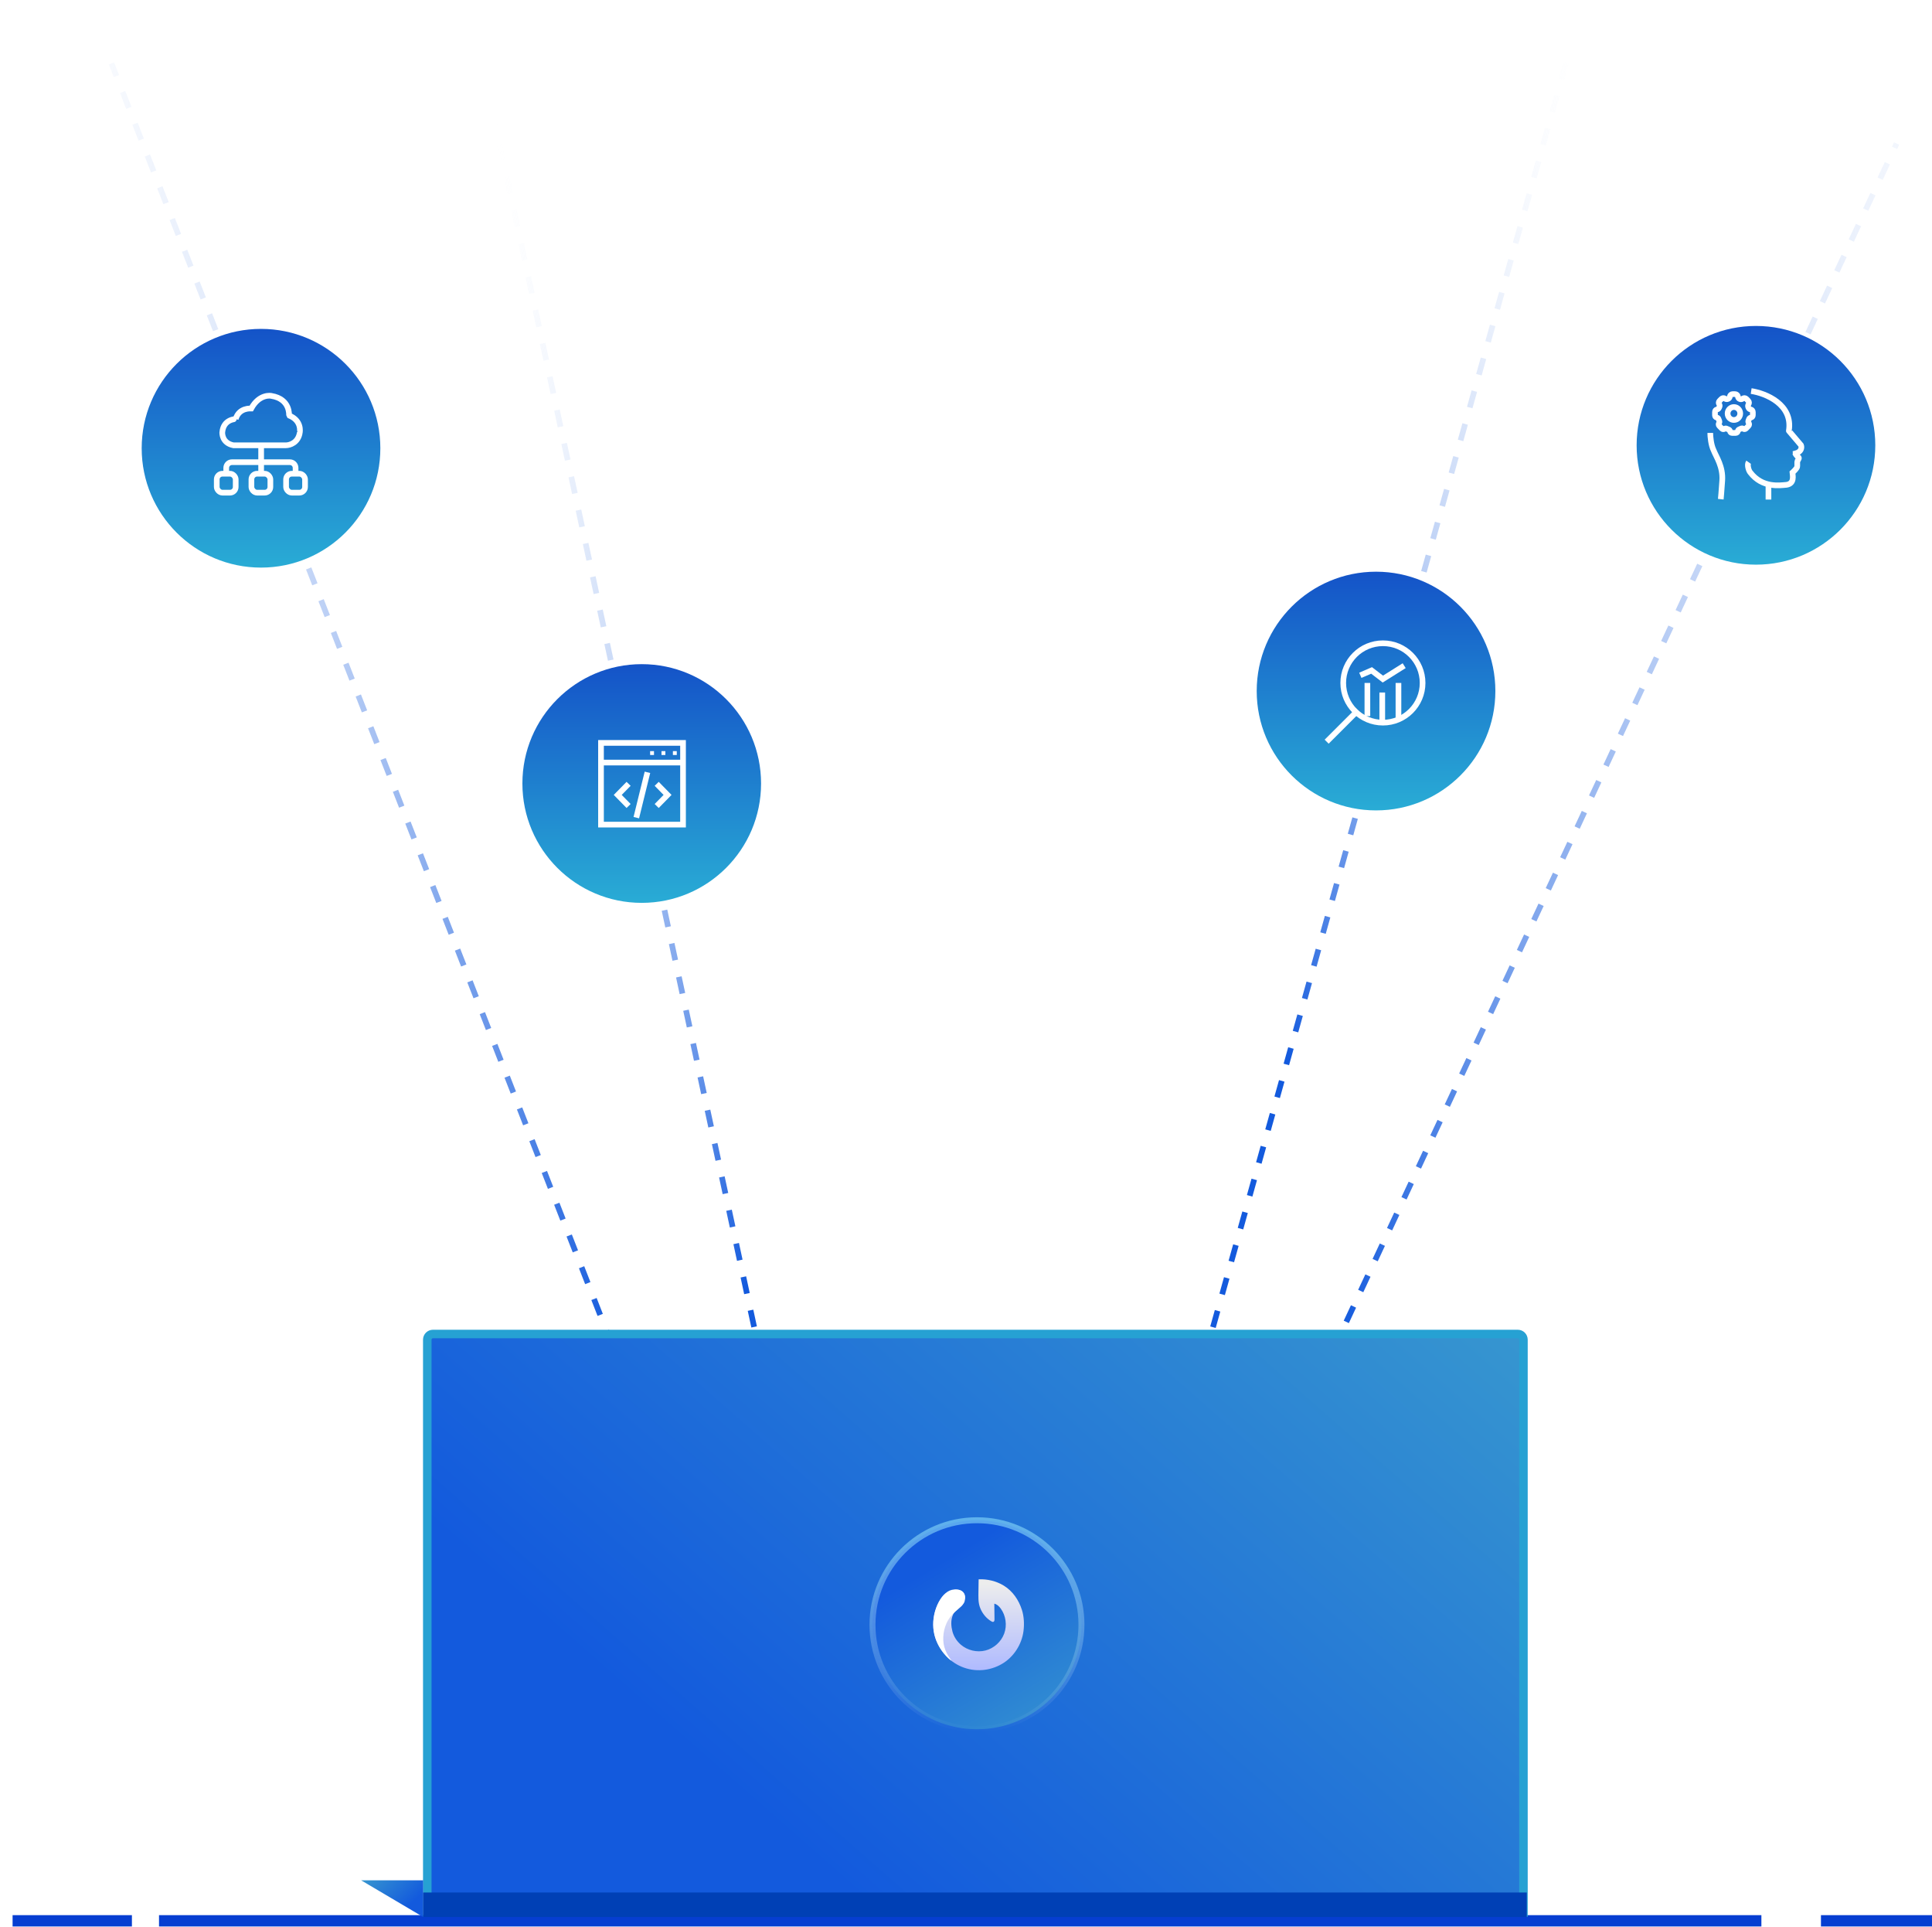 <svg width="340" height="339" viewBox="0 0 340 339" fill="none" xmlns="http://www.w3.org/2000/svg">
<path d="M320.457 337.961L340 337.961" stroke="#063ED1" stroke-width="2"/>
<path d="M2.215 337.961L23.215 337.961" stroke="#063ED1" stroke-width="2"/>
<path d="M27.984 337.961L309.976 337.961" stroke="#063ED1" stroke-width="2"/>
<path d="M211.849 239.295L276.217 8.804" stroke="url(#paint0_linear_2724_8862)" stroke-dasharray="3 3"/>
<path d="M132.712 233.467L82.546 0.247" stroke="url(#paint1_linear_2724_8862)" stroke-dasharray="3 3"/>
<path d="M231.848 243.456L333.767 25.252" stroke="url(#paint2_linear_2724_8862)" stroke-dasharray="3 3"/>
<path d="M109.99 242.527L19.61 11.149" stroke="url(#paint3_linear_2724_8862)" stroke-dasharray="3 3"/>
<path d="M75.195 235.713V336.499H268.102V235.713C268.102 235.161 267.654 234.713 267.102 234.713H76.195C75.643 234.713 75.195 235.161 75.195 235.713Z" fill="url(#paint4_linear_2724_8862)" stroke="#26A1D3" stroke-width="1.5"/>
<path d="M171.931 304.256C161.775 304.256 153.543 296.023 153.543 285.868C153.543 275.713 161.775 267.48 171.931 267.48C182.086 267.48 190.318 275.713 190.318 285.868C190.318 296.023 182.086 304.256 171.931 304.256Z" fill="url(#paint5_linear_2724_8862)" stroke="url(#paint6_linear_2724_8862)" stroke-width="1.051"/>
<path d="M174.986 282.312C174.996 283.173 175.006 284.035 175.016 284.897C175.018 285.068 174.999 285.276 174.845 285.348C174.719 285.407 174.574 285.34 174.456 285.27C173.585 284.752 172.911 283.929 172.525 282.993C172.093 281.945 172.187 280.909 172.194 279.806C172.198 279.163 172.212 278.522 172.224 277.88C173.749 277.8 175.333 278.181 176.641 278.979C178.221 279.944 179.283 281.512 179.842 283.264C180.214 284.43 180.273 285.784 180.118 286.986C179.813 289.356 178.365 291.586 176.298 292.778C175.269 293.371 174.11 293.737 172.928 293.839C170.331 294.06 167.842 292.983 166.162 290.991C164.399 288.899 163.776 286.063 164.582 283.431C164.828 282.629 165.197 281.866 165.676 281.179C166.145 280.508 166.82 280.086 167.617 279.806C168.488 279.501 169.661 279.82 169.781 280.826C169.847 281.384 169.601 282.003 169.299 282.476C168.057 283.607 167.919 283.523 167.617 284.343C167.315 285.164 167.379 286.175 167.617 287.059C167.859 287.96 168.391 288.777 169.099 289.382C170.27 290.383 171.933 290.779 173.423 290.399C174.914 290.019 176.191 288.871 176.723 287.419C177.254 285.968 177.018 284.256 176.107 283.011C175.823 282.623 175.453 282.266 174.986 282.164L174.987 282.313L174.986 282.312Z" fill="url(#paint7_linear_2724_8862)"/>
<path d="M167.44 292.169C167.512 292.12 166.295 290.971 166.046 289.073C165.876 287.782 166.118 285.863 167.321 284.384C168.349 283.121 169.581 282.576 169.771 281.687C169.87 281.225 169.957 280.674 169.517 280.149C169.025 279.563 168.014 279.612 167.526 279.723C165.446 280.198 163.8 283.88 164.327 287.089C164.845 290.238 167.341 292.235 167.44 292.169Z" fill="white"/>
<path d="M63.554 330.836H74.473V337.288L63.554 330.836Z" fill="url(#paint8_linear_2724_8862)"/>
<rect x="74.473" y="332.98" width="194.215" height="4.307" fill="#0040B5"/>
<g clip-path="url(#clip0_2724_8862)">
<g filter="url(#filter0_d_2724_8862)">
<circle cx="45.934" cy="78.867" r="21" transform="rotate(180 45.934 78.867)" fill="url(#paint9_linear_2724_8862)"/>
</g>
<path d="M39.812 83.348V82.322C39.812 81.77 40.26 81.322 40.812 81.322H51.016C51.569 81.322 52.016 81.77 52.016 82.322V83.348" stroke="white"/>
<path d="M50.277 78.35H46.351H41.083C39.012 77.929 39.118 76.156 39.118 76.08C39.315 73.722 41.476 73.737 41.476 73.722C42.08 71.682 44.16 71.878 44.211 71.878C45.663 69.218 47.748 69.641 47.763 69.656C51.149 70.216 50.847 73.072 50.877 73.103C53.175 74.025 52.751 76.05 52.767 76.065C52.5 77.903 50.996 78.354 50.277 78.35Z" stroke="white"/>
<path d="M45.957 78.352V83.348" stroke="white"/>
<rect x="38.145" y="83.348" width="3.334" height="3.334" rx="1" stroke="white"/>
<rect x="44.246" y="83.348" width="3.334" height="3.334" rx="1" stroke="white"/>
<rect x="50.348" y="83.348" width="3.334" height="3.334" rx="1" stroke="white"/>
</g>
<g clip-path="url(#clip1_2724_8862)">
<g filter="url(#filter1_d_2724_8862)">
<circle cx="112.934" cy="137.855" r="21" transform="rotate(180 112.934 137.855)" fill="url(#paint10_linear_2724_8862)"/>
</g>
<path d="M113.94 135.885L111.98 143.861" stroke="white"/>
<rect x="105.766" y="130.711" width="14.436" height="14.376" stroke="white"/>
<rect x="114.581" y="132.327" width="0.341" height="0.341" stroke="white" stroke-width="0.341"/>
<rect x="116.581" y="132.327" width="0.341" height="0.341" stroke="white" stroke-width="0.341"/>
<rect x="118.589" y="132.327" width="0.341" height="0.341" stroke="white" stroke-width="0.341"/>
<path d="M110.623 137.912L108.711 139.862L110.623 141.811" stroke="white"/>
<path d="M115.568 137.912L117.48 139.862L115.568 141.811" stroke="white"/>
<path d="M105.547 134.17L120.455 134.17" stroke="white"/>
</g>
<g filter="url(#filter2_d_2724_8862)">
<circle cx="242.16" cy="121.588" r="21" transform="rotate(180 242.16 121.588)" fill="url(#paint11_linear_2724_8862)"/>
</g>
<path d="M239.395 118.817L241.376 117.958L243.36 119.482L247.113 117.123" stroke="white"/>
<path d="M243.254 121.844L243.254 127.133" stroke="white"/>
<path d="M246.105 120.162L246.105 126.308" stroke="white"/>
<path d="M240.637 120.162L240.637 126" stroke="white"/>
<path d="M238.994 124.973L233.469 130.496" stroke="white"/>
<circle cx="243.37" cy="120.163" r="6.983" stroke="white"/>
<g filter="url(#filter3_d_2724_8862)">
<circle cx="309.02" cy="78.35" r="21" transform="rotate(180 309.02 78.35)" fill="url(#paint12_linear_2724_8862)"/>
</g>
<path fill-rule="evenodd" clip-rule="evenodd" d="M304.806 76.174C304.632 76.174 304.483 76.045 304.455 75.868C304.429 75.725 304.328 75.609 304.193 75.564C304.084 75.525 303.976 75.48 303.872 75.427C303.748 75.362 303.599 75.372 303.484 75.453C303.344 75.556 303.153 75.54 303.031 75.415L302.559 74.931C302.432 74.801 302.416 74.596 302.52 74.446C302.601 74.325 302.613 74.169 302.551 74.037C302.51 73.945 302.474 73.852 302.443 73.756C302.399 73.605 302.277 73.493 302.126 73.463C301.944 73.433 301.81 73.273 301.809 73.085V72.479C301.808 72.261 301.961 72.075 302.17 72.04C302.329 72.009 302.462 71.897 302.522 71.743C302.54 71.7 302.559 71.657 302.579 71.615C302.66 71.455 302.649 71.263 302.55 71.115C302.427 70.939 302.446 70.698 302.595 70.544L302.942 70.189C303.113 70.013 303.383 69.99 303.58 70.135L303.591 70.143C303.737 70.244 303.924 70.262 304.087 70.192C304.262 70.127 304.39 69.973 304.426 69.787L304.43 69.77C304.47 69.523 304.678 69.342 304.921 69.342H305.34C305.591 69.342 305.805 69.528 305.846 69.781L305.853 69.815C305.887 69.994 306.009 70.142 306.175 70.206C306.335 70.276 306.519 70.258 306.663 70.157L306.687 70.139C306.889 69.99 307.166 70.013 307.342 70.193L307.661 70.521C307.821 70.686 307.841 70.946 307.709 71.135C307.605 71.293 307.592 71.496 307.674 71.666L307.695 71.715C307.761 71.882 307.906 72.002 308.078 72.036C308.304 72.074 308.469 72.273 308.47 72.508V73.051C308.47 73.257 308.324 73.434 308.126 73.468C307.962 73.5 307.829 73.621 307.779 73.784C307.757 73.849 307.732 73.914 307.705 73.979C307.641 74.122 307.655 74.289 307.742 74.418C307.856 74.581 307.838 74.805 307.7 74.947L307.257 75.402C307.13 75.532 306.93 75.548 306.785 75.441C306.663 75.356 306.506 75.347 306.376 75.417C306.283 75.464 306.187 75.506 306.09 75.542C305.954 75.59 305.854 75.71 305.827 75.855C305.8 76.038 305.647 76.173 305.467 76.174H304.806Z" stroke="white" stroke-linecap="round" stroke-linejoin="round"/>
<path fill-rule="evenodd" clip-rule="evenodd" d="M306.251 72.756C306.251 73.385 305.754 73.894 305.141 73.894C304.528 73.894 304.031 73.385 304.031 72.756C304.031 72.127 304.528 71.617 305.141 71.617C305.754 71.617 306.251 72.127 306.251 72.756Z" stroke="white" stroke-linecap="round" stroke-linejoin="round"/>
<path d="M308.177 68.805C310.702 69.185 315.564 71.118 314.811 75.807C314.777 75.773 316.223 77.476 316.951 78.332C317.122 78.76 317.005 79.52 315.944 79.794C315.936 79.893 316.421 80.409 316.56 80.537C316.647 80.71 316.287 81.066 316.287 81.216C316.287 81.366 316.287 82.016 316.287 82.016C316.36 82.332 315.443 83.15 315.443 83.15C315.485 83.653 315.846 85.064 314.416 85.299C313.188 85.406 310.147 85.885 308.039 83.15C307.745 82.844 307.416 81.765 307.727 81.328" stroke="white"/>
<path d="M311.219 85.273V87.894" stroke="white"/>
<path d="M300.977 76.172C300.979 76.8 301.105 78.296 301.585 79.257C302.013 80.371 303.256 82.086 303.085 84.573C302.948 86.562 302.856 87.573 302.828 87.831" stroke="white"/>
<defs>
<filter id="filter0_d_2724_8862" x="19.934" y="52.867" width="52" height="52" filterUnits="userSpaceOnUse" color-interpolation-filters="sRGB">
<feFlood flood-opacity="0" result="BackgroundImageFix"/>
<feColorMatrix in="SourceAlpha" type="matrix" values="0 0 0 0 0 0 0 0 0 0 0 0 0 0 0 0 0 0 127 0" result="hardAlpha"/>
<feOffset/>
<feGaussianBlur stdDeviation="2.5"/>
<feComposite in2="hardAlpha" operator="out"/>
<feColorMatrix type="matrix" values="0 0 0 0 0.337 0 0 0 0 0.773 0 0 0 0 1 0 0 0 0.92 0"/>
<feBlend mode="normal" in2="BackgroundImageFix" result="effect1_dropShadow_2724_8862"/>
<feBlend mode="normal" in="SourceGraphic" in2="effect1_dropShadow_2724_8862" result="shape"/>
</filter>
<filter id="filter1_d_2724_8862" x="86.934" y="111.855" width="52" height="52" filterUnits="userSpaceOnUse" color-interpolation-filters="sRGB">
<feFlood flood-opacity="0" result="BackgroundImageFix"/>
<feColorMatrix in="SourceAlpha" type="matrix" values="0 0 0 0 0 0 0 0 0 0 0 0 0 0 0 0 0 0 127 0" result="hardAlpha"/>
<feOffset/>
<feGaussianBlur stdDeviation="2.5"/>
<feComposite in2="hardAlpha" operator="out"/>
<feColorMatrix type="matrix" values="0 0 0 0 0.337 0 0 0 0 0.773 0 0 0 0 1 0 0 0 0.92 0"/>
<feBlend mode="normal" in2="BackgroundImageFix" result="effect1_dropShadow_2724_8862"/>
<feBlend mode="normal" in="SourceGraphic" in2="effect1_dropShadow_2724_8862" result="shape"/>
</filter>
<filter id="filter2_d_2724_8862" x="216.16" y="95.588" width="52" height="52" filterUnits="userSpaceOnUse" color-interpolation-filters="sRGB">
<feFlood flood-opacity="0" result="BackgroundImageFix"/>
<feColorMatrix in="SourceAlpha" type="matrix" values="0 0 0 0 0 0 0 0 0 0 0 0 0 0 0 0 0 0 127 0" result="hardAlpha"/>
<feOffset/>
<feGaussianBlur stdDeviation="2.5"/>
<feComposite in2="hardAlpha" operator="out"/>
<feColorMatrix type="matrix" values="0 0 0 0 0.337 0 0 0 0 0.773 0 0 0 0 1 0 0 0 0.92 0"/>
<feBlend mode="normal" in2="BackgroundImageFix" result="effect1_dropShadow_2724_8862"/>
<feBlend mode="normal" in="SourceGraphic" in2="effect1_dropShadow_2724_8862" result="shape"/>
</filter>
<filter id="filter3_d_2724_8862" x="283.02" y="52.35" width="52" height="52" filterUnits="userSpaceOnUse" color-interpolation-filters="sRGB">
<feFlood flood-opacity="0" result="BackgroundImageFix"/>
<feColorMatrix in="SourceAlpha" type="matrix" values="0 0 0 0 0 0 0 0 0 0 0 0 0 0 0 0 0 0 127 0" result="hardAlpha"/>
<feOffset/>
<feGaussianBlur stdDeviation="2.5"/>
<feComposite in2="hardAlpha" operator="out"/>
<feColorMatrix type="matrix" values="0 0 0 0 0.337 0 0 0 0 0.773 0 0 0 0 1 0 0 0 0.92 0"/>
<feBlend mode="normal" in2="BackgroundImageFix" result="effect1_dropShadow_2724_8862"/>
<feBlend mode="normal" in="SourceGraphic" in2="effect1_dropShadow_2724_8862" result="shape"/>
</filter>
<linearGradient id="paint0_linear_2724_8862" x1="228.22" y1="190.477" x2="337.205" y2="147.496" gradientUnits="userSpaceOnUse">
<stop stop-color="#135ADD"/>
<stop offset="1" stop-color="white" stop-opacity="0"/>
</linearGradient>
<linearGradient id="paint1_linear_2724_8862" x1="131.128" y1="227.565" x2="22.143" y2="184.584" gradientUnits="userSpaceOnUse">
<stop stop-color="#135ADD"/>
<stop offset="1" stop-color="white" stop-opacity="0"/>
</linearGradient>
<linearGradient id="paint2_linear_2724_8862" x1="235.904" y1="235.62" x2="402.912" y2="208.733" gradientUnits="userSpaceOnUse">
<stop stop-color="#135ADD"/>
<stop offset="1" stop-color="white" stop-opacity="0"/>
</linearGradient>
<linearGradient id="paint3_linear_2724_8862" x1="106.457" y1="243.466" x2="-58.134" y2="204.424" gradientUnits="userSpaceOnUse">
<stop stop-color="#135ADD"/>
<stop offset="1" stop-color="white" stop-opacity="0"/>
</linearGradient>
<linearGradient id="paint4_linear_2724_8862" x1="114.538" y1="302.012" x2="262.37" y2="133.766" gradientUnits="userSpaceOnUse">
<stop stop-color="#135ADD"/>
<stop offset="1" stop-color="#47B2C9"/>
</linearGradient>
<linearGradient id="paint5_linear_2724_8862" x1="165.834" y1="274.67" x2="195.199" y2="323.57" gradientUnits="userSpaceOnUse">
<stop stop-color="#135ADD"/>
<stop offset="1" stop-color="#47B2C9"/>
</linearGradient>
<linearGradient id="paint6_linear_2724_8862" x1="171.931" y1="244.06" x2="171.931" y2="304.781" gradientUnits="userSpaceOnUse">
<stop stop-color="#39C1F7"/>
<stop offset="1" stop-color="white" stop-opacity="0"/>
</linearGradient>
<linearGradient id="paint7_linear_2724_8862" x1="172.158" y1="278.603" x2="172.216" y2="293.867" gradientUnits="userSpaceOnUse">
<stop stop-color="#EDEDED"/>
<stop offset="1" stop-color="#AFBAFF"/>
</linearGradient>
<linearGradient id="paint8_linear_2724_8862" x1="72.246" y1="335.102" x2="62.798" y2="325.5" gradientUnits="userSpaceOnUse">
<stop stop-color="#135ADD"/>
<stop offset="1" stop-color="#47B2C9"/>
</linearGradient>
<linearGradient id="paint9_linear_2724_8862" x1="45.934" y1="99.867" x2="45.934" y2="57.867" gradientUnits="userSpaceOnUse">
<stop stop-color="#1453C8"/>
<stop offset="1" stop-color="#29ACD5"/>
</linearGradient>
<linearGradient id="paint10_linear_2724_8862" x1="112.934" y1="158.855" x2="112.934" y2="116.855" gradientUnits="userSpaceOnUse">
<stop stop-color="#1453C8"/>
<stop offset="1" stop-color="#29ACD5"/>
</linearGradient>
<linearGradient id="paint11_linear_2724_8862" x1="242.16" y1="142.588" x2="242.16" y2="100.588" gradientUnits="userSpaceOnUse">
<stop stop-color="#1453C8"/>
<stop offset="1" stop-color="#29ACD5"/>
</linearGradient>
<linearGradient id="paint12_linear_2724_8862" x1="309.02" y1="99.35" x2="309.02" y2="57.35" gradientUnits="userSpaceOnUse">
<stop stop-color="#1453C8"/>
<stop offset="1" stop-color="#29ACD5"/>
</linearGradient>
<clipPath id="clip0_2724_8862">
<rect width="48" height="48" fill="white" transform="translate(21.934 53.242)"/>
</clipPath>
<clipPath id="clip1_2724_8862">
<rect width="48" height="48" fill="white" transform="translate(88.934 112.232)"/>
</clipPath>
</defs>
</svg>
